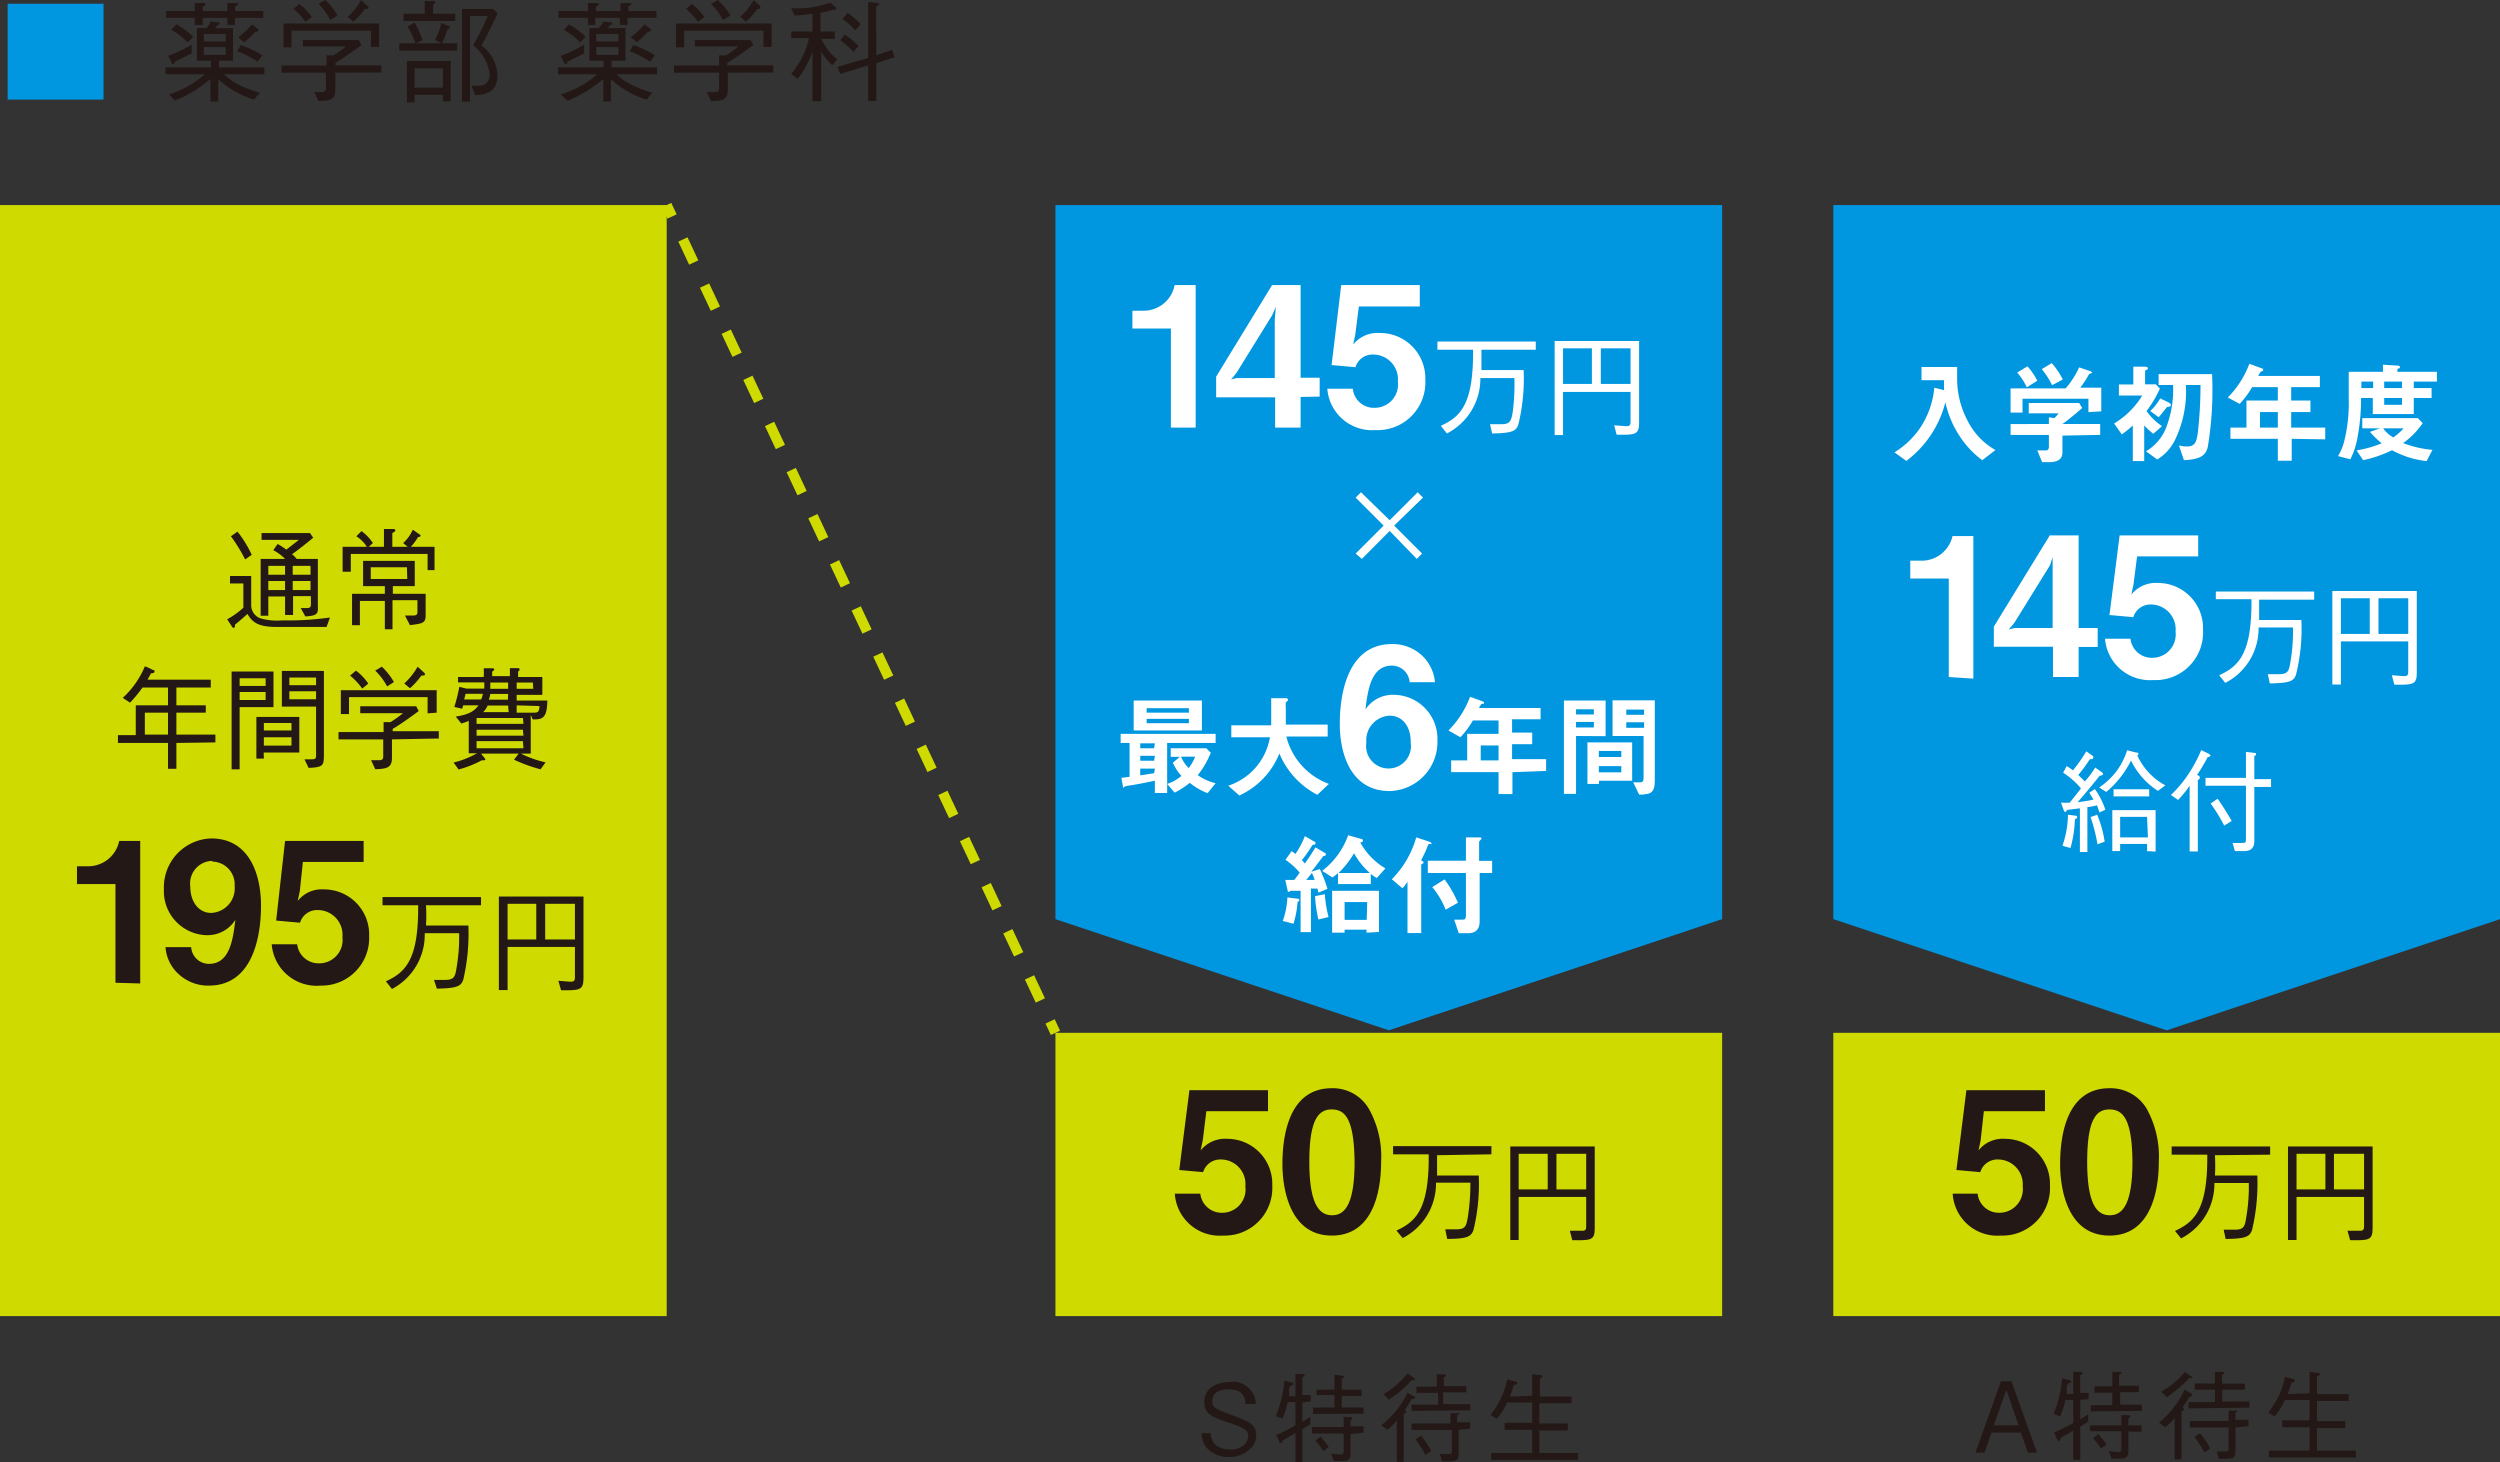 <svg xmlns="http://www.w3.org/2000/svg" width="140.32" height="82.08" viewBox="0 0 140.32 82.08"><rect x="0" y="0" width="140.32" height="82.08" fill="#333333" stroke="none"/><defs><style>.cls-1{fill:#0097e0;}.cls-2{fill:#231815;}.cls-3{fill:#cfdb00;}.cls-4{fill:#fff;}.cls-5,.cls-6{fill:none;stroke:#cfdb00;stroke-miterlimit:10;stroke-width:0.57px;}.cls-6{stroke-dasharray:1.43 1.43;}</style></defs><g id="レイヤー_2" data-name="レイヤー 2"><g id="レイヤー_1-2" data-name="レイヤー 1"><path class="cls-1" d="M5.81.21V5.59H.43V.21Z"/><path class="cls-2" d="M12.57,4.17a3.61,3.61,0,0,0,.95.64,7.64,7.64,0,0,0,1.07.4l-.34.38a5.16,5.16,0,0,1-2-1.15V5.7h-.44V4.43a7,7,0,0,1-2,1.22L9.49,5.3a5.58,5.58,0,0,0,2-1.13H9.29V3.78h2.55V3.41h-.79V1.58h.53a1.61,1.61,0,0,0,.26-.38l.4.06s.1,0,.1.06-.06.06-.12.08a2.2,2.2,0,0,1-.14.18h1V3.41h-.79v.37h2.55v.39ZM13.19,1V1.4h-.43V1H11.38V1.4h-.45V1H9.32V.62h1.61V.17l.47,0s.14,0,.14.06-.06.09-.16.14V.62h1.38V.17l.46,0c.09,0,.14,0,.14.06s-.09.1-.17.14V.62h1.59V1ZM9.81,3.47c0,.06,0,.12-.1.12s-.06,0-.08-.08l-.19-.38a6.66,6.66,0,0,0,1.32-.63V3C10.33,3.21,10.16,3.29,9.81,3.47Zm.72-1.09a4.2,4.2,0,0,0-.91-.71l.28-.3a3.83,3.83,0,0,1,.94.7Zm2.14-.47H11.44v.42h1.23Zm0,.73H11.44v.44h1.23Zm1.79.83a5.29,5.29,0,0,0-1.15-.6l.21-.34a5.92,5.92,0,0,1,1.2.57Zm-.13-1.68a8,8,0,0,1-.61.58l-.35-.27a4.87,4.87,0,0,0,.77-.73l.29.22c.09.06.09.1.09.12S14.46,1.78,14.33,1.79Z"/><path class="cls-2" d="M18.82,4.08V5c0,.5-.15.68-.95.67l-.23-.5H18c.16,0,.29,0,.29-.21V4.08H15.8v-.4h2.53V3.11l.39,0a6.3,6.3,0,0,0,.7-.51H17V2.25h3.14l.15.28c-.67.5-1.23.86-1.46,1v.14H21.4v.4Zm2-1.45V1.72H16.36v.94h-.45V1.32h5.37V2.63Zm-3.67-1.4A4.3,4.3,0,0,0,16.48.5L16.8.22a3.74,3.74,0,0,1,.7.73Zm1.39-.11a3.49,3.49,0,0,0-.66-.9L18.26,0a3.77,3.77,0,0,1,.68.87ZM20.48.5a4.73,4.73,0,0,1-.64.72L19.52.94A3.34,3.34,0,0,0,20.26,0l.38.34a.21.21,0,0,1,.05.09C20.69.5,20.59.5,20.48.5Z"/><path class="cls-2" d="M25.66,2.43v.41H22.41V2.43h2.37l-.36-.2a3.65,3.65,0,0,0,.35-.94l.4.16s.08,0,.08.09-.06.07-.13.08a5.06,5.06,0,0,1-.31.81ZM23.84.06l.5,0s.1,0,.1.06-.09.11-.13.14V.77h1.24v.41h-2.9V.77h1.19Zm-1,3.36H25.3V5.69h-.44V5.32H23.27v.43h-.43Zm.43-2.16a5.23,5.23,0,0,1,.45,1l-.4.18a5.23,5.23,0,0,0-.44-.95Zm1.59,3.66V3.83H23.27V4.92ZM27.93.75c-.48,1.05-.76,1.53-.91,1.8a2.17,2.17,0,0,1,.9,1.69c0,1-.75,1.08-1.26,1.1l-.19-.53h.32a.65.65,0,0,0,.53-.16.79.79,0,0,0,.17-.49,2.47,2.47,0,0,0-.94-1.62A13.4,13.4,0,0,0,27.38.9h-1V5.71h-.45V.5h1.74Z"/><path class="cls-2" d="M34.61,4.17a3.4,3.4,0,0,0,.94.64,7.64,7.64,0,0,0,1.07.4l-.33.38a5.14,5.14,0,0,1-2-1.15V5.7h-.43V4.43a6.87,6.87,0,0,1-2,1.22l-.39-.35a5.5,5.5,0,0,0,2.05-1.13H31.32V3.78h2.56V3.41h-.8V1.58h.53a2.38,2.38,0,0,0,.27-.38l.4.06s.1,0,.1.06-.07.06-.13.08a2.2,2.2,0,0,1-.14.18h1V3.41h-.79v.37h2.56v.39ZM35.22,1V1.4h-.43V1H33.41V1.4H33V1H31.35V.62H33V.17l.47,0s.14,0,.14.06-.06.09-.16.14V.62h1.38V.17l.46,0c.09,0,.14,0,.14.06s-.09.1-.17.14V.62h1.59V1ZM31.84,3.47c0,.06,0,.12-.1.12s0,0-.08-.08l-.19-.38a6.66,6.66,0,0,0,1.32-.63V3C32.36,3.21,32.19,3.29,31.84,3.47Zm.72-1.09a4,4,0,0,0-.91-.71l.28-.3a3.83,3.83,0,0,1,.94.7Zm2.15-.47H33.47v.42h1.24Zm0,.73H33.47v.44h1.24Zm1.78.83a5.29,5.29,0,0,0-1.15-.6l.21-.34a5.92,5.92,0,0,1,1.2.57Zm-.13-1.68a6.52,6.52,0,0,1-.61.58L35.4,2.1a4.87,4.87,0,0,0,.77-.73l.3.22c.08.06.08.1.08.12S36.49,1.78,36.36,1.79Z"/><path class="cls-2" d="M40.85,4.08V5c0,.5-.15.68-.94.67l-.24-.5h.4c.16,0,.29,0,.29-.21V4.08H37.83v-.4h2.53V3.11l.39,0a6.3,6.3,0,0,0,.7-.51H39V2.25h3.13l.15.28c-.67.5-1.22.86-1.46,1v.14h2.58v.4Zm2-1.45V1.72H38.4v.94h-.46V1.32h5.37V2.63Zm-3.67-1.4A4.3,4.3,0,0,0,38.51.5l.32-.28a3.74,3.74,0,0,1,.7.73Zm1.4-.11a3.5,3.5,0,0,0-.67-.9L40.29,0A3.77,3.77,0,0,1,41,.87ZM42.51.5a4.73,4.73,0,0,1-.64.72L41.55.94A3.53,3.53,0,0,0,42.3,0l.37.34a.21.21,0,0,1,0,.09C42.72.5,42.62.5,42.51.5Z"/><path class="cls-2" d="M46.74.55a4.72,4.72,0,0,1-.69.17V1.77h.81v.41H46.1A3.15,3.15,0,0,0,47,3.34l-.29.32a3.57,3.57,0,0,1-.62-.76V5.68H45.6V2.9a5.29,5.29,0,0,1-.83,1.53l-.36-.29a4.75,4.75,0,0,0,1-2h-1V1.77H45.6v-1a8.51,8.51,0,0,1-1,.1L44.41.46A5.63,5.63,0,0,0,46.6.15l.34.29s0,0,0,.06S46.8.56,46.74.55Zm2.44,3V5.67h-.45v-2l-1.57.48L47,3.76l1.73-.51V.11l.51.05s.11,0,.11.06-.08.1-.17.14V3.1l.9-.3.12.41ZM47.9,2.92a3.63,3.63,0,0,0-.74-.65l.25-.33a3.69,3.69,0,0,1,.78.65ZM48,1.7a4.11,4.11,0,0,0-.71-.63l.28-.35a4.2,4.2,0,0,1,.74.64Z"/><rect class="cls-3" x="59.24" y="57.97" width="37.42" height="15.9"/><polygon class="cls-1" points="96.66 51.59 77.95 57.83 59.24 51.59 59.24 11.51 96.66 11.51 96.66 51.59"/><rect class="cls-3" y="11.51" width="37.42" height="62.36"/><path class="cls-2" d="M18.33,35.19H15.56c-1,0-1.37-.21-1.67-.73-.13.11-.35.32-.7.6,0,.08,0,.18-.07.18a.11.11,0,0,1-.1-.07l-.27-.41a4.56,4.56,0,0,0,.91-.65V32.75h-.75v-.42H14.1V34a.78.78,0,0,0,.53.71,3.41,3.41,0,0,0,1.21.11,16.73,16.73,0,0,0,2.68-.16ZM13.76,31.4a9.23,9.23,0,0,0-.8-1.3l.37-.26a6.47,6.47,0,0,1,.8,1.3Zm3.38,3.2-.26-.47.32,0c.25,0,.25-.09.25-.26v-.41h-1v1.06H16V33.48h-.94v1.08h-.43V31.37H16a2.69,2.69,0,0,0-.66-.49l.24-.35a4.15,4.15,0,0,1,.49.32l.71-.55h-2.1v-.38h2.72l.18.26c-.48.4-.74.6-1.19.93a1.44,1.44,0,0,1,.26.26h1.19V34C17.87,34.45,17.81,34.56,17.14,34.6ZM16,31.76h-.94v.5H16Zm0,.85h-.94v.51H16Zm1.43-.85h-1v.5h1Zm0,.85h-1v.51h1Z"/><path class="cls-2" d="M24,32v-.91H19.69v1h-.46V30.69h1.36A1.87,1.87,0,0,0,20,30.1l.29-.29a2.59,2.59,0,0,1,.64.67l-.23.21h.85v-1l.52,0s.12,0,.12.07-.05.09-.17.16v.77h.86l-.25-.21a2.21,2.21,0,0,0,.54-.75l.37.26a.13.13,0,0,1,.07.08s0,.06-.15.08a3.11,3.11,0,0,1-.4.54h1.33V32Zm-1,3.07-.27-.52.44,0c.26,0,.26-.1.26-.24v-.62h-1.4v1.63H21.6V33.73H20.2v1.36h-.44V33.33H21.6V32.9H20.38V31.48h2.9V32.9H22.05v.43h1.84v1.23C23.89,35,23.66,35,23,35.09Zm-.16-3.23H20.81v.66h2.05Z"/><path class="cls-2" d="M9.9,41.7v1.45H9.43V41.7H6.62v-.44h1V39.59H9.43v-1H8a8.61,8.61,0,0,1-.7.85l-.41-.27a5,5,0,0,0,1.24-1.77,2.11,2.11,0,0,1,.43.2c.08,0,.11,0,.11.09s-.09.09-.19.1l-.2.36h3.55v.44H9.9v1h1.65V40H9.9v1.23h2.19v.44ZM9.43,40H8.13v1.23h1.3Z"/><path class="cls-2" d="M15.35,37.69v2h-1.9v3.49H13V37.69Zm-.44.38H13.45v.43h1.46Zm0,1.22v-.45H13.45v.45Zm-.1,3.29h-.42V40.24H16.8v2h-2Zm1.55-2H14.81V41h1.55Zm0,.8H14.81v.47h1.55Zm.73,1.24.33,0c.23,0,.32,0,.32-.2V39.66H15.82v-2h2.36v4.73c0,.58-.05.68-.86.71Zm.65-4.59h-1.5v.43h1.5Zm0,.77h-1.5v.45h1.5Z"/><path class="cls-2" d="M22,41.5v1c0,.49-.14.67-.94.67l-.23-.5h.39c.16,0,.29,0,.29-.21V41.5H19v-.41h2.53v-.56l.39,0a6.25,6.25,0,0,0,.7-.5H20.22v-.39h3.14l.14.27c-.67.5-1.22.87-1.46,1v.13h2.59v.41Zm2-1.46v-.91H19.59v.95h-.46V38.74h5.38V40Zm-3.67-1.39a3.64,3.64,0,0,0-.68-.73l.33-.28a3,3,0,0,1,.69.73Zm1.4-.12a3.6,3.6,0,0,0-.67-.89l.37-.22a3.68,3.68,0,0,1,.68.86Zm1.92-.61a4.07,4.07,0,0,1-.64.71l-.32-.27a3.7,3.7,0,0,0,.75-.94l.37.34s.05.06.05.09S23.81,37.92,23.7,37.92Z"/><path class="cls-2" d="M30,40.38h-.1l-.11-.25V42.3h-.55a6.13,6.13,0,0,0,1.38.49l-.28.39a9,9,0,0,1-1.49-.54l.26-.34H27l.24.3s0,0,0,0a.06.06,0,0,1-.07.07.24.24,0,0,1-.12,0,6.07,6.07,0,0,1-1.31.52l-.28-.39a5,5,0,0,0,1.31-.52h-.46V40.46a2.89,2.89,0,0,1-.42.15l-.31-.39c.89-.13,1.11-.41,1.28-.63H26l-.06.19-.44-.1a9.33,9.33,0,0,0,.28-1.13l.4.1h1a3.33,3.33,0,0,0,0-.35H25.71V38h1.44a4.32,4.32,0,0,0,0-.49l.44,0c.06,0,.15,0,.15.06s-.09.11-.12.13a1,1,0,0,1,0,.25h1V37.5l.43,0c.05,0,.11,0,.11.07s0,.06-.08.12V38h1.36v1H29v.32h1.72C30.71,40.23,30.49,40.38,30,40.38Zm-3.87-1.44a2.45,2.45,0,0,1-.08.32H27a.86.86,0,0,0,.1-.32Zm3.22,1.36H26.75v.33h2.63Zm0,.66H26.75v.33h2.63Zm0,.64H26.75V42h2.63Zm-.83-2H27.37a1.1,1.1,0,0,1-.25.37h1.43Zm0-.65h-1a2.14,2.14,0,0,1-.08.32h1.07Zm0-.64h-1c0,.06,0,.3,0,.35h1Zm1.39,0H29v.35h.93ZM29,39.59V40h.91c.26,0,.35,0,.37-.37Z"/><path class="cls-2" d="M6.48,55.16V49.62H4.32v-1H5A1.77,1.77,0,0,0,6.69,47.2H7.87v8Z"/><path class="cls-2" d="M11.72,55.32A2.43,2.43,0,0,1,10,54.65a2.24,2.24,0,0,1-.71-1.49h1.44a1,1,0,0,0,1,.94c1.18,0,1.35-1.4,1.48-2.47a1.85,1.85,0,0,1-1.62.86A2.47,2.47,0,0,1,9.2,49.9a2.74,2.74,0,0,1,2.65-2.84c2.2,0,2.8,2.11,2.8,3.76C14.65,51.65,14.57,55.32,11.72,55.32Zm.19-7a1.27,1.27,0,0,0-1.23,1.44c0,.84.46,1.48,1.17,1.48a1.38,1.38,0,0,0,1.32-1.51A1.28,1.28,0,0,0,11.91,48.36Z"/><path class="cls-2" d="M18,55.32A2.53,2.53,0,0,1,15.25,53h1.43a1.21,1.21,0,0,0,1.25,1.07,1.31,1.31,0,0,0,1.29-1.47,1.39,1.39,0,0,0-1.38-1.52,1,1,0,0,0-1,.71l-1.34-.12L16,47.2h4.41v1.18H17L16.83,50l-.12.57a1.72,1.72,0,0,1,1.48-.65,2.53,2.53,0,0,1,2.53,2.63A2.67,2.67,0,0,1,18,55.32Z"/><path class="cls-2" d="M23.91,50.81a9.42,9.42,0,0,1,0,1.14h2.38A11.38,11.38,0,0,1,26,55c-.14.35-.32.47-1.48.49L24.36,55c.16,0,.37,0,.61,0,.52,0,.58-.17.66-.71a9.94,9.94,0,0,0,.14-1.91H23.84A3.44,3.44,0,0,1,22,55.51l-.34-.43c1.08-.5,1.84-1.18,1.81-4.27h-2v-.46h5.53v.46Z"/><path class="cls-2" d="M28,50.32h4.75v4.59c0,.68-.23.68-1.26.67l-.15-.53.65.05c.17,0,.28,0,.28-.24V53.15H28.49v2.42H28Zm2.1,2.41v-2H28.49v2Zm2.17,0v-2H30.6v2Z"/><path class="cls-2" d="M68.65,69.35A2.52,2.52,0,0,1,65.94,67h1.43a1.21,1.21,0,0,0,1.25,1.07,1.31,1.31,0,0,0,1.28-1.48,1.38,1.38,0,0,0-1.37-1.51,1,1,0,0,0-1,.71l-1.34-.12.57-4.48h4.41v1.18H67.71L67.51,64l-.12.57a1.76,1.76,0,0,1,1.49-.65,2.53,2.53,0,0,1,2.53,2.63A2.67,2.67,0,0,1,68.65,69.35Z"/><path class="cls-2" d="M74.75,69.35c-2.53,0-2.77-3-2.77-4,0-1.31.23-4.27,2.77-4.27a2.34,2.34,0,0,1,2.09,1.17,5.47,5.47,0,0,1,.68,2.95C77.52,66.22,77.36,69.35,74.75,69.35Zm0-7.08c-.73,0-1.26.53-1.26,2.94s.57,3,1.28,3,1.26-.61,1.26-3C76,62.69,75.45,62.27,74.73,62.27Z"/><path class="cls-2" d="M80.66,64.84c0,.54,0,.76,0,1.14H83a10.89,10.89,0,0,1-.3,3.07c-.14.35-.31.48-1.47.49L81.12,69c.15,0,.36,0,.61,0,.52,0,.57-.17.66-.71a12,12,0,0,0,.14-1.91H80.6a3.44,3.44,0,0,1-1.87,3.11l-.35-.42c1.09-.51,1.84-1.18,1.81-4.28h-2v-.46h5.52v.46Z"/><path class="cls-2" d="M84.77,64.35h4.74v4.59c0,.69-.22.68-1.26.67l-.14-.53.65,0c.17,0,.27,0,.27-.24V67.18H85.24V69.6h-.47Zm2.1,2.41v-2H85.24v2Zm2.16,0v-2H87.36v2Z"/><path class="cls-4" d="M65.51,41.7V44a2.33,2.33,0,0,0,.8-.45,2.77,2.77,0,0,1-.48-.74l.39-.33h-.51V42h2l.25.25a5.17,5.17,0,0,1-.73,1.26,2.88,2.88,0,0,0,1,.45l-.45.56a3.72,3.72,0,0,1-1-.58,4.74,4.74,0,0,1-.85.55L65.51,44v.51h-.69v-.69c-.42.09-1.14.23-1.36.26a2.39,2.39,0,0,0-.35.07s0,.06-.07.06a.05.05,0,0,1,0,0l-.1-.55.46-.06V41.7H62.9v-.51h5.33v.51ZM63.63,41V39.32h3.83V41Zm1.19.72H64V42h.78Zm0,.7H64v.28h.78Zm0,.72H64v.38l.78-.12Zm1.91-3.39H64.36V40h2.37Zm0,.6H64.36v.24h2.37Zm-.44,2.12a1.84,1.84,0,0,0,.43.64,2.45,2.45,0,0,0,.36-.64Z"/><path class="cls-4" d="M73.94,44.61a4.58,4.58,0,0,1-2.13-2.32,4.38,4.38,0,0,1-2.25,2.36l-.62-.55a3.47,3.47,0,0,0,2.34-2.72H69.11v-.67h2.24c0-.28,0-.6,0-.69,0-.36,0-.63,0-.83l.83,0s.11,0,.11.08-.06.1-.12.15a2.67,2.67,0,0,0,0,.37c0,.05,0,.58,0,.88h2.35v.67H72.2A3.82,3.82,0,0,0,74.59,44Z"/><path class="cls-4" d="M78,44.4c-2.2,0-2.8-2.12-2.8-3.76,0-.84.08-4.49,2.93-4.49a2.4,2.4,0,0,1,1.7.66,2.31,2.31,0,0,1,.71,1.48H79.12a1,1,0,0,0-1-.93c-1.17,0-1.35,1.39-1.48,2.46A1.84,1.84,0,0,1,78.27,39a2.47,2.47,0,0,1,2.41,2.58A2.75,2.75,0,0,1,78,44.4Zm0-4.23a1.38,1.38,0,0,0-1.31,1.51,1.26,1.26,0,1,0,2.49,0C79.2,40.81,78.74,40.17,78,40.17Z"/><path class="cls-4" d="M84.89,43.34v1.23h-.78V43.34H81.45v-.66h.9V41.19h1.76v-.75H82.67a5,5,0,0,1-.7.94L81.3,41a5.27,5.27,0,0,0,1.21-1.89l.77.28a.07.07,0,0,1,0,.06.09.09,0,0,1,0,.06.29.29,0,0,0-.13,0,2.32,2.32,0,0,0-.14.23h3.46v.63H84.87v.75H86v.65H84.87v.84h1.91v.66Zm-.78-1.5h-1v.84h1Z"/><path class="cls-4" d="M88.46,41.31v3.25h-.68V39.32h2.34v2Zm1-1.5h-1v.29h1Zm0,.71h-1v.31h1Zm.29,3.3V44H89.1V41.67h2.51v2.15ZM91,42.15H89.74v.34H91ZM91,43H89.74v.35H91Zm1.28,1.6H92l-.33-.69.36,0c.11,0,.22,0,.22-.24V41.31H90.51v-2h2.37v4.52C92.88,44.39,92.71,44.58,92.25,44.58Zm0-4.77h-1v.29h1Zm0,.71h-1v.31h1Z"/><path class="cls-4" d="M72.83,50.63a5.5,5.5,0,0,1-.23,1.22L72,51.69a4.62,4.62,0,0,0,.26-1.32l.57.07s.1,0,.1.07S72.88,50.59,72.83,50.63ZM74,50.1a2,2,0,0,0-.06-.23,2.33,2.33,0,0,1-.36,0v2.45H73V50l-.41,0c-.09,0-.12,0-.15,0s-.07.06-.09.06-.06,0-.06,0l-.15-.67h.5c.11-.13.21-.27.31-.41a3.84,3.84,0,0,0-.8-.72l.35-.49.21.16a4.91,4.91,0,0,0,.53-1l.59.34a.08.08,0,0,1,0,.07s0,.07-.06.07-.1,0-.15.09a7.28,7.28,0,0,1-.55.78,1.45,1.45,0,0,1,.17.19c.28-.41.42-.61.59-.91l.58.34a.07.07,0,0,1,0,.07.07.07,0,0,1-.06.07c-.07,0-.09,0-.11.06-.18.23-.46.61-.64.83l.48-.15a8.56,8.56,0,0,1,.43,1.11ZM73.63,49l-.31.39.47,0C73.71,49.16,73.69,49.09,73.63,49ZM74,51.61a7.8,7.8,0,0,1-.19-1.31l.55-.11a6.71,6.71,0,0,0,.21,1.28Zm3.28-2.33a1.7,1.7,0,0,1-.34-.23v.57H75.1V49a2.41,2.41,0,0,1-.31.25l-.58-.37a4.35,4.35,0,0,0,1.46-2l.74.21s.09,0,.09.09-.12.1-.15.1a3.79,3.79,0,0,0,1.41,1.46Zm-.58,3.07v-.17H75.47v.17h-.7V50H77.4v2.31ZM76,47.89A5.26,5.26,0,0,1,75.13,49h1.76A4.06,4.06,0,0,1,76,47.89Zm.74,2.74H75.47v1h1.24Z"/><path class="cls-4" d="M80.26,47.37c-.07,0-.09,0-.1.05a6.92,6.92,0,0,1-.4.87c.1.05.14.07.14.11s0,.05-.06.08-.07.05-.07.07v3.82H79V49.49a3,3,0,0,1-.28.37l-.6-.51A5.42,5.42,0,0,0,79.49,47l.7.23s.16.05.16.12S80.32,47.36,80.26,47.37ZM83.05,49v2.7c0,.47-.23.68-.66.68h-.51l-.26-.76.39,0c.19,0,.27,0,.27-.28V49H80.14v-.69h2.14V47L83,47c.1,0,.15,0,.15.07s0,0-.06.08-.07.07-.07.1v1.07h.73V49Zm-1.91,2.06a4.55,4.55,0,0,0-.75-1.27l.69-.43a6.27,6.27,0,0,1,.75,1.31Z"/><path class="cls-4" d="M76.09,31.07l1.57-1.57-1.57-1.57.3-.3L78,29.2l1.57-1.57.3.3L78.25,29.5l1.57,1.57-.3.3L78,29.8l-1.56,1.57Z"/><path class="cls-2" d="M69,81.78a1.63,1.63,0,0,1-1.33-.59,1.3,1.3,0,0,1-.22-.75h.51a.86.86,0,0,0,.31.69,1.38,1.38,0,0,0,.79.23c.64,0,1-.39,1-.74s-.18-.46-1.09-.77-1.38-.47-1.38-1.18.65-1.1,1.46-1.1a1.26,1.26,0,0,1,1.43,1.23H69.9c0-.26-.06-.82-.94-.82-.61,0-.92.26-.92.65s.18.45,1.17.82,1.3.53,1.3,1.15S69.8,81.78,69,81.78Z"/><path class="cls-2" d="M73.1,78.71V79.8c.21-.12.27-.16.45-.28v.41l-.45.29v1.86h-.39V80.43l-.69.41c-.06.12-.08.16-.13.16a.1.1,0,0,1-.08-.07l-.17-.39A10.64,10.64,0,0,0,72.71,80v-1.3h-.43a5.22,5.22,0,0,1-.3.92l-.38-.13a6.36,6.36,0,0,0,.49-2l.41.11c.06,0,.09,0,.09.08s0,0-.15.11-.07.42-.09.58h.36V77.12l.43,0a.08.08,0,0,1,.09.07s0,.06-.13.11v1h.47v.36Zm2.7,1.78v1.16c0,.25-.16.35-.43.35h-.5l-.16-.42a3.15,3.15,0,0,0,.53.06c.08,0,.18,0,.18-.18v-1H73.64v-.36h1.78v-.57l.38,0s.1,0,.1.06,0,.07-.1.12v.35h.74v.36Zm-2.1-1.13V79h1.2v-.7h-1V78h1v-.84l.47.06c.06,0,.08,0,.08.06s0,0-.14.11V78h1.11v.36H75.31V79h1.22v.35Zm.58,2.09a3.54,3.54,0,0,0-.45-.58l.28-.24a4.66,4.66,0,0,1,.47.59Z"/><path class="cls-2" d="M79.23,78.53c-.17.3-.37.6-.38.61s.08.08.08.11-.06.07-.14.12v2.68H78.4V79.73a3.65,3.65,0,0,1-.52.52L77.52,80A5.09,5.09,0,0,0,79,78.17l.35.2c.06,0,.09.06.09.09S79.3,78.52,79.23,78.53Zm0-1.06a6.1,6.1,0,0,1-1.28,1.09l-.3-.31A4.84,4.84,0,0,0,79,77.09l.35.24s.06,0,.06.08S79.24,77.47,79.2,77.47Zm0,1.72v-.35h1.49v-.66H79.5v-.35h1.14v-.69l.42,0s.11,0,.11.06-.1.09-.13.11v.49H82.3v.35H81v.66h1.52v.35Zm2.64,1.07v1.29c0,.47-.08.47-.94.47l-.11-.41.43,0c.19,0,.24,0,.24-.2V80.26H79.23V79.9h2.18v-.58l.4,0c.1,0,.1,0,.1,0s0,.08-.12.11v.4h.73v.36ZM80,81.66a6.5,6.5,0,0,0-.55-.87l.31-.21a4.58,4.58,0,0,1,.57.86Z"/><path class="cls-2" d="M86,78.34V77.13l.43.05s.14,0,.14.07-.05.07-.14.13v1h1.78v.38H86.4v1.14H88v.39H86.4v1.26h2.17v.39H83.7v-.39H86V80.25H84.45v-.39H86V78.72H84.59a3.21,3.21,0,0,1-.58.91l-.36-.21a4.4,4.4,0,0,0,.94-2l.44.12s.12,0,.12.09-.1.09-.19.11a6.17,6.17,0,0,1-.21.65Z"/><path class="cls-4" d="M65.72,24V18.44H63.56v-1h.64A1.77,1.77,0,0,0,65.93,16h1.18v8Z"/><path class="cls-4" d="M73,22.28V24H71.57v-1.7H68.26V21.14L71.4,16H73v5.2h1.07v1.06Zm-1.6-4.58-2,3.23-.3.37.3-.08h2.15V17.94l.06-.72Z"/><path class="cls-4" d="M77.2,24.14a2.52,2.52,0,0,1-2.7-2.32h1.43a1.19,1.19,0,0,0,1.24,1.07,1.31,1.31,0,0,0,1.29-1.47,1.39,1.39,0,0,0-1.38-1.52,1,1,0,0,0-1,.71l-1.34-.12L75.28,16h4.41V17.2H76.27l-.2,1.57-.12.57a1.75,1.75,0,0,1,1.48-.65A2.54,2.54,0,0,1,80,21.32,2.68,2.68,0,0,1,77.2,24.14Z"/><path class="cls-4" d="M83.15,19.63c0,.54,0,.76,0,1.14h2.37a11,11,0,0,1-.3,3.07c-.14.35-.31.47-1.47.49l-.12-.52c.16,0,.37,0,.62,0,.51,0,.57-.17.66-.71A12,12,0,0,0,85,21.22H83.09a3.45,3.45,0,0,1-1.88,3.11l-.34-.43c1.09-.5,1.84-1.18,1.81-4.27h-2v-.46h5.52v.46Z"/><path class="cls-4" d="M87.26,19.14H92v4.59c0,.68-.22.68-1.26.67l-.14-.53.65.05c.16,0,.27,0,.27-.24V22H87.73v2.42h-.47Zm2.09,2.41v-2H87.73v2Zm2.17,0v-2H89.85v2Z"/><rect class="cls-3" x="102.9" y="57.97" width="37.42" height="15.9"/><polygon class="cls-1" points="140.32 51.59 121.61 57.83 102.9 51.59 102.9 11.51 140.32 11.51 140.32 51.59"/><path class="cls-4" d="M117.84,45.6l-.14-.4a3,3,0,0,1-.54.1v2.52h-.42V45.37l-.72.09c-.06.11-.08.12-.1.12s-.08-.07-.09-.11l-.15-.42a4.44,4.44,0,0,0,.49,0c.42-.52.51-.64.63-.8a4.43,4.43,0,0,0-1-.88L116,43a2.46,2.46,0,0,1,.35.24,8.92,8.92,0,0,0,.75-1.07l.39.28a.08.08,0,0,1,0,.07c0,.1-.1.1-.19.09a8.88,8.88,0,0,1-.65.89l.37.36a5.44,5.44,0,0,0,.58-.78l.38.27a.13.13,0,0,1,.06.1c0,.06-.1.08-.19.09-.18.23-.68.85-1.24,1.49.34-.05.6-.08.89-.15l-.23-.39.31-.2a4.23,4.23,0,0,1,.59,1.16Zm-1.38.36a6.51,6.51,0,0,1-.25,1.64l-.45-.13a5.43,5.43,0,0,0,.31-1.74l.41.05s.11,0,.11.08S116.51,45.94,116.46,46Zm1.27,1.43a10,10,0,0,0-.39-1.53l.37-.13a6.26,6.26,0,0,1,.42,1.51Zm3.39-3a4.21,4.21,0,0,1-1.51-1.7,5.44,5.44,0,0,1-1.39,1.76l-.4-.25a3.94,3.94,0,0,0,1-.95,3.84,3.84,0,0,0,.57-1.14l.51.13c.07,0,.13,0,.13.09a.07.07,0,0,1-.07.06,3.56,3.56,0,0,0,1.58,1.69Zm-.61,3.38v-.4H119v.4h-.44V45.47h2.43V47.8Zm-1.88-3.07v-.4h2v.4Zm1.88,1.15H119V47h1.56Z"/><path class="cls-4" d="M121.85,44.62a6.62,6.62,0,0,0,1-1.2,7.64,7.64,0,0,0,.7-1.32l.43.21s.09.06.09.1-.09.08-.16.09c-.11.22-.48.86-.6,1,.07,0,.16.07.16.13s0,.09-.11.16v4h-.46V44.1a5.8,5.8,0,0,1-.65.8Zm4.68,2.59c0,.52-.36.56-.59.56h-.5l-.13-.46a5.25,5.25,0,0,0,.56,0c.14,0,.19,0,.19-.21v-3h-2.27v-.44h2.27V42.2l.47.06c.06,0,.1,0,.1.07s-.07.09-.1.11v1.29h.94v.44h-.94Zm-2.06-2.38c.18.24.66,1,.79,1.25l-.42.26a9.11,9.11,0,0,0-.76-1.24Z"/><path class="cls-2" d="M113.82,81.53l-.39-1.12h-1.65l-.39,1.12h-.51l1.43-4h.59l1.43,4ZM112.61,78l-.7,2h1.39Z"/><path class="cls-2" d="M116.76,78.57v1.09c.21-.12.26-.16.45-.28v.41l-.45.29v1.86h-.39V80.29l-.7.41c0,.12-.08.17-.12.17s-.08-.05-.09-.08l-.17-.39a10.8,10.8,0,0,0,1.08-.53v-1.3h-.44a4.9,4.9,0,0,1-.3.93l-.37-.14a6.12,6.12,0,0,0,.48-2l.41.11c.06,0,.1,0,.1.08s0,0-.16.11-.06.42-.09.58h.37V77l.43,0s.09,0,.09.07,0,.06-.13.11v1h.47v.36Zm2.7,1.78v1.16c0,.25-.16.36-.43.36h-.51l-.16-.43a3.15,3.15,0,0,0,.53.06c.09,0,.18,0,.18-.17v-1H117.3V80h1.77v-.57l.38,0s.11,0,.11.06,0,.07-.1.12V80h.74v.36Zm-2.11-1.13v-.35h1.21v-.7h-1v-.36h1V77L119,77c.07,0,.08,0,.08.06s0,0-.14.11v.61h1.11v.36H119v.7h1.22v.35Zm.58,2.09a3.54,3.54,0,0,0-.45-.58l.29-.24a4.66,4.66,0,0,1,.47.59Z"/><path class="cls-2" d="M122.89,78.39c-.17.3-.37.6-.38.61s.08.08.08.11-.06.07-.15.12v2.68h-.38V79.59a3.25,3.25,0,0,1-.53.52l-.35-.26A5.32,5.32,0,0,0,122.62,78l.34.2c.06,0,.09.06.09.09S123,78.39,122.89,78.39Zm0-1.06a6.69,6.69,0,0,1-1.28,1.09l-.3-.31A4.65,4.65,0,0,0,122.63,77l.35.25s.06,0,.06.07S122.89,77.33,122.86,77.33Zm-.06,1.72V78.7h1.49V78h-1.13v-.35h1.13V77l.42,0s.11,0,.11.06-.1.09-.13.11v.49H126V78h-1.27v.66h1.52v.35Zm2.64,1.07v1.29c0,.47-.08.47-.93.47l-.12-.41.44,0c.19,0,.23,0,.23-.2V80.12h-2.18v-.36h2.18v-.58l.4,0c.1,0,.1,0,.1,0s0,.08-.12.11v.4h.73v.36Zm-1.74,1.4a5.66,5.66,0,0,0-.56-.87l.31-.2a3.83,3.83,0,0,1,.57.85Z"/><path class="cls-2" d="M129.63,78.2V77l.42.05s.15,0,.15.07,0,.07-.15.13v1h1.78v.38h-1.78v1.14h1.59v.39h-1.59v1.26h2.18v.39h-4.88v-.39h2.28V80.11H128.1v-.39h1.53V78.58h-1.38a3.51,3.51,0,0,1-.59.92l-.35-.22a4.5,4.5,0,0,0,.94-2l.43.12s.12,0,.12.09-.1.09-.19.12a4.5,4.5,0,0,1-.21.64Z"/><path class="cls-4" d="M111.26,25.83a5.23,5.23,0,0,1-1.32-1.43,5.6,5.6,0,0,1-.75-1.82A5.94,5.94,0,0,1,107,25.87l-.67-.48a4.73,4.73,0,0,0,1.52-1.49,4.9,4.9,0,0,0,.72-2.14l.55.14a4.5,4.5,0,0,1,0-.56h-1.27V20.6h2c0,.19,0,.43,0,.63a5,5,0,0,0,.58,2.37A3.9,3.9,0,0,0,112,25.26Z"/><path class="cls-4" d="M117.22,23.13v-.75h-3.7v.78h-.67V21.8h3.09a5,5,0,0,0,.76-1.18l.62.21s.11.05.11.1,0,0,0,0-.15.05-.18.08a5.84,5.84,0,0,1-.49.75h1.18v1.33Zm-1.46,1.32v.95c0,.43-.36.54-.74.54h-.4l-.27-.66.5,0c.1,0,.15-.1.15-.19v-.68h-2.15v-.61H115v-.38l.3.05a1.28,1.28,0,0,0,.24-.27h-1.67v-.58h2.83l.17.28c-.28.25-.77.66-1.11.9h2.12v.61Zm-2-2.71a3.47,3.47,0,0,0-.54-.83l.58-.35a4,4,0,0,1,.55.81Zm1.42-.12a4.28,4.28,0,0,0-.58-.9l.56-.34a4.24,4.24,0,0,1,.62.92Z"/><path class="cls-4" d="M120.86,24.35a5,5,0,0,1-.51-.47v2h-.64v-2a5.19,5.19,0,0,1-.62.5l-.43-.61a4.65,4.65,0,0,0,1.58-1.57h-1.31v-.62h.81v-1l.64,0s.18,0,.18.08-.1.11-.16.14v.77H121l.23.24a6.31,6.31,0,0,1-.75,1.26,3.33,3.33,0,0,0,.87.85Zm3.06.73c-.12.5-.43.7-1.34.75L122.3,25a1.71,1.71,0,0,0,.46.06c.44,0,.53-.26.6-.78a23.65,23.65,0,0,0,.15-2.67h-.82a6.26,6.26,0,0,1-.61,3.08,2.63,2.63,0,0,1-1,1.1l-.63-.46a2.68,2.68,0,0,0,1.19-1.49,5.84,5.84,0,0,0,.33-2.23h-.81V21h3A19.58,19.58,0,0,1,123.92,25.08Zm-2.29-2.24c-.11.14-.21.28-.47.58l-.47-.35a3,3,0,0,0,.56-.71l.45.22c.1.05.15.1.15.16S121.78,22.84,121.63,22.84Z"/><path class="cls-4" d="M128.63,24.63v1.23h-.78V24.63h-2.66V24h.9V22.48h1.76v-.75h-1.44a5.5,5.5,0,0,1-.7.94l-.67-.36a5.27,5.27,0,0,0,1.21-1.89l.77.28a.07.07,0,0,1,0,.06.09.09,0,0,1,0,.06.29.29,0,0,0-.13.05,1.28,1.28,0,0,0-.14.23h3.46v.63h-1.61v.75h1.08v.65h-1.08V24h1.91v.66Zm-.78-1.5h-1V24h1Z"/><path class="cls-4" d="M135.48,21.42v.36h1v.56h-1v.9h-2.3v-.9h-.66a11.43,11.43,0,0,1-.19,2.17,4.33,4.33,0,0,1-.41,1.27l-.69-.18a3.13,3.13,0,0,0,.34-.81,8.84,8.84,0,0,0,.26-2.34c0-.52,0-1.08,0-1.58h1.92v-.4l.83.05s.12,0,.12.08,0,.06-.07.08-.07.05-.07.07v.12h2.22v.55Zm.72,4.46a5.19,5.19,0,0,1-1.94-.61,7.18,7.18,0,0,1-1.62.56l-.37-.55a6.29,6.29,0,0,0,1.41-.4,5,5,0,0,1-.66-.64l.57-.2h-1v-.57h3.12l.27.28a4.34,4.34,0,0,1-1.1,1.12,6.15,6.15,0,0,0,1.65.38Zm-3-4.46h-.66v.36h.66Zm.56,2.62a1.75,1.75,0,0,0,.57.51,3,3,0,0,0,.58-.51Zm1.06-2.62h-1v.36h1Zm0,.92h-1v.38h1Z"/><path class="cls-2" d="M112.3,69.35A2.51,2.51,0,0,1,109.6,67H111a1.2,1.2,0,0,0,1.24,1.07,1.32,1.32,0,0,0,1.29-1.48,1.39,1.39,0,0,0-1.38-1.51,1,1,0,0,0-1,.71l-1.34-.12.56-4.48h4.41v1.18h-3.43L111.17,64l-.12.57a1.74,1.74,0,0,1,1.48-.65,2.53,2.53,0,0,1,2.53,2.63A2.67,2.67,0,0,1,112.3,69.35Z"/><path class="cls-2" d="M118.4,69.35c-2.53,0-2.77-3-2.77-4,0-1.31.23-4.27,2.77-4.27a2.36,2.36,0,0,1,2.1,1.17,5.55,5.55,0,0,1,.67,2.95C121.17,66.22,121,69.35,118.4,69.35Zm0-7.08c-.73,0-1.25.53-1.25,2.94s.56,3,1.27,3,1.27-.61,1.27-3C119.67,62.69,119.1,62.27,118.38,62.27Z"/><path class="cls-2" d="M124.32,64.84a9.42,9.42,0,0,1,0,1.14h2.38a11.32,11.32,0,0,1-.3,3.07c-.14.35-.32.48-1.48.49l-.11-.52c.16,0,.37,0,.61,0,.52,0,.58-.17.66-.71a9.94,9.94,0,0,0,.14-1.91h-1.93a3.44,3.44,0,0,1-1.87,3.11l-.34-.42c1.08-.51,1.84-1.18,1.81-4.28h-2v-.46h5.53v.46Z"/><path class="cls-2" d="M128.42,64.35h4.75v4.59c0,.69-.23.68-1.26.67l-.15-.53.65,0c.17,0,.28,0,.28-.24V67.18H128.9V69.6h-.48Zm2.1,2.41v-2H128.9v2Zm2.17,0v-2H131v2Z"/><path class="cls-4" d="M109.38,38V32.47h-2.16v-1h.63a1.77,1.77,0,0,0,1.74-1.38h1.17v8Z"/><path class="cls-4" d="M116.67,36.31V38h-1.44v-1.7h-3.32V35.17l3.14-5.12h1.62v5.2h1.07v1.06Zm-1.61-4.58-2,3.23-.31.37.31-.08h2.15V32l0-.72Z"/><path class="cls-4" d="M120.86,38.17a2.53,2.53,0,0,1-2.71-2.32h1.43a1.2,1.2,0,0,0,1.25,1.07,1.31,1.31,0,0,0,1.28-1.47,1.39,1.39,0,0,0-1.37-1.52,1,1,0,0,0-1,.71l-1.34-.12.57-4.47h4.41v1.18h-3.43l-.2,1.57-.12.57a1.76,1.76,0,0,1,1.49-.65,2.53,2.53,0,0,1,2.53,2.63A2.67,2.67,0,0,1,120.86,38.17Z"/><path class="cls-4" d="M126.8,33.66c0,.54,0,.76,0,1.14h2.37a10.56,10.56,0,0,1-.3,3.07c-.13.35-.31.47-1.47.49l-.11-.52c.16,0,.37,0,.61,0,.52,0,.58-.17.66-.71a9.94,9.94,0,0,0,.14-1.91h-1.93a3.44,3.44,0,0,1-1.87,3.11l-.34-.43c1.08-.5,1.84-1.18,1.81-4.27h-2V33.2h5.52v.46Z"/><path class="cls-4" d="M130.91,33.17h4.74v4.59c0,.68-.22.68-1.26.67l-.14-.53.65.05c.17,0,.27,0,.27-.24V36h-3.78v2.42h-.48Zm2.1,2.41v-2h-1.62v2Zm2.16,0v-2H133.5v2Z"/><line class="cls-5" x1="37.42" y1="11.51" x2="37.72" y2="12.15"/><line class="cls-6" x1="38.33" y1="13.44" x2="58.64" y2="56.68"/><line class="cls-5" x1="58.94" y1="57.33" x2="59.24" y2="57.97"/></g></g></svg>